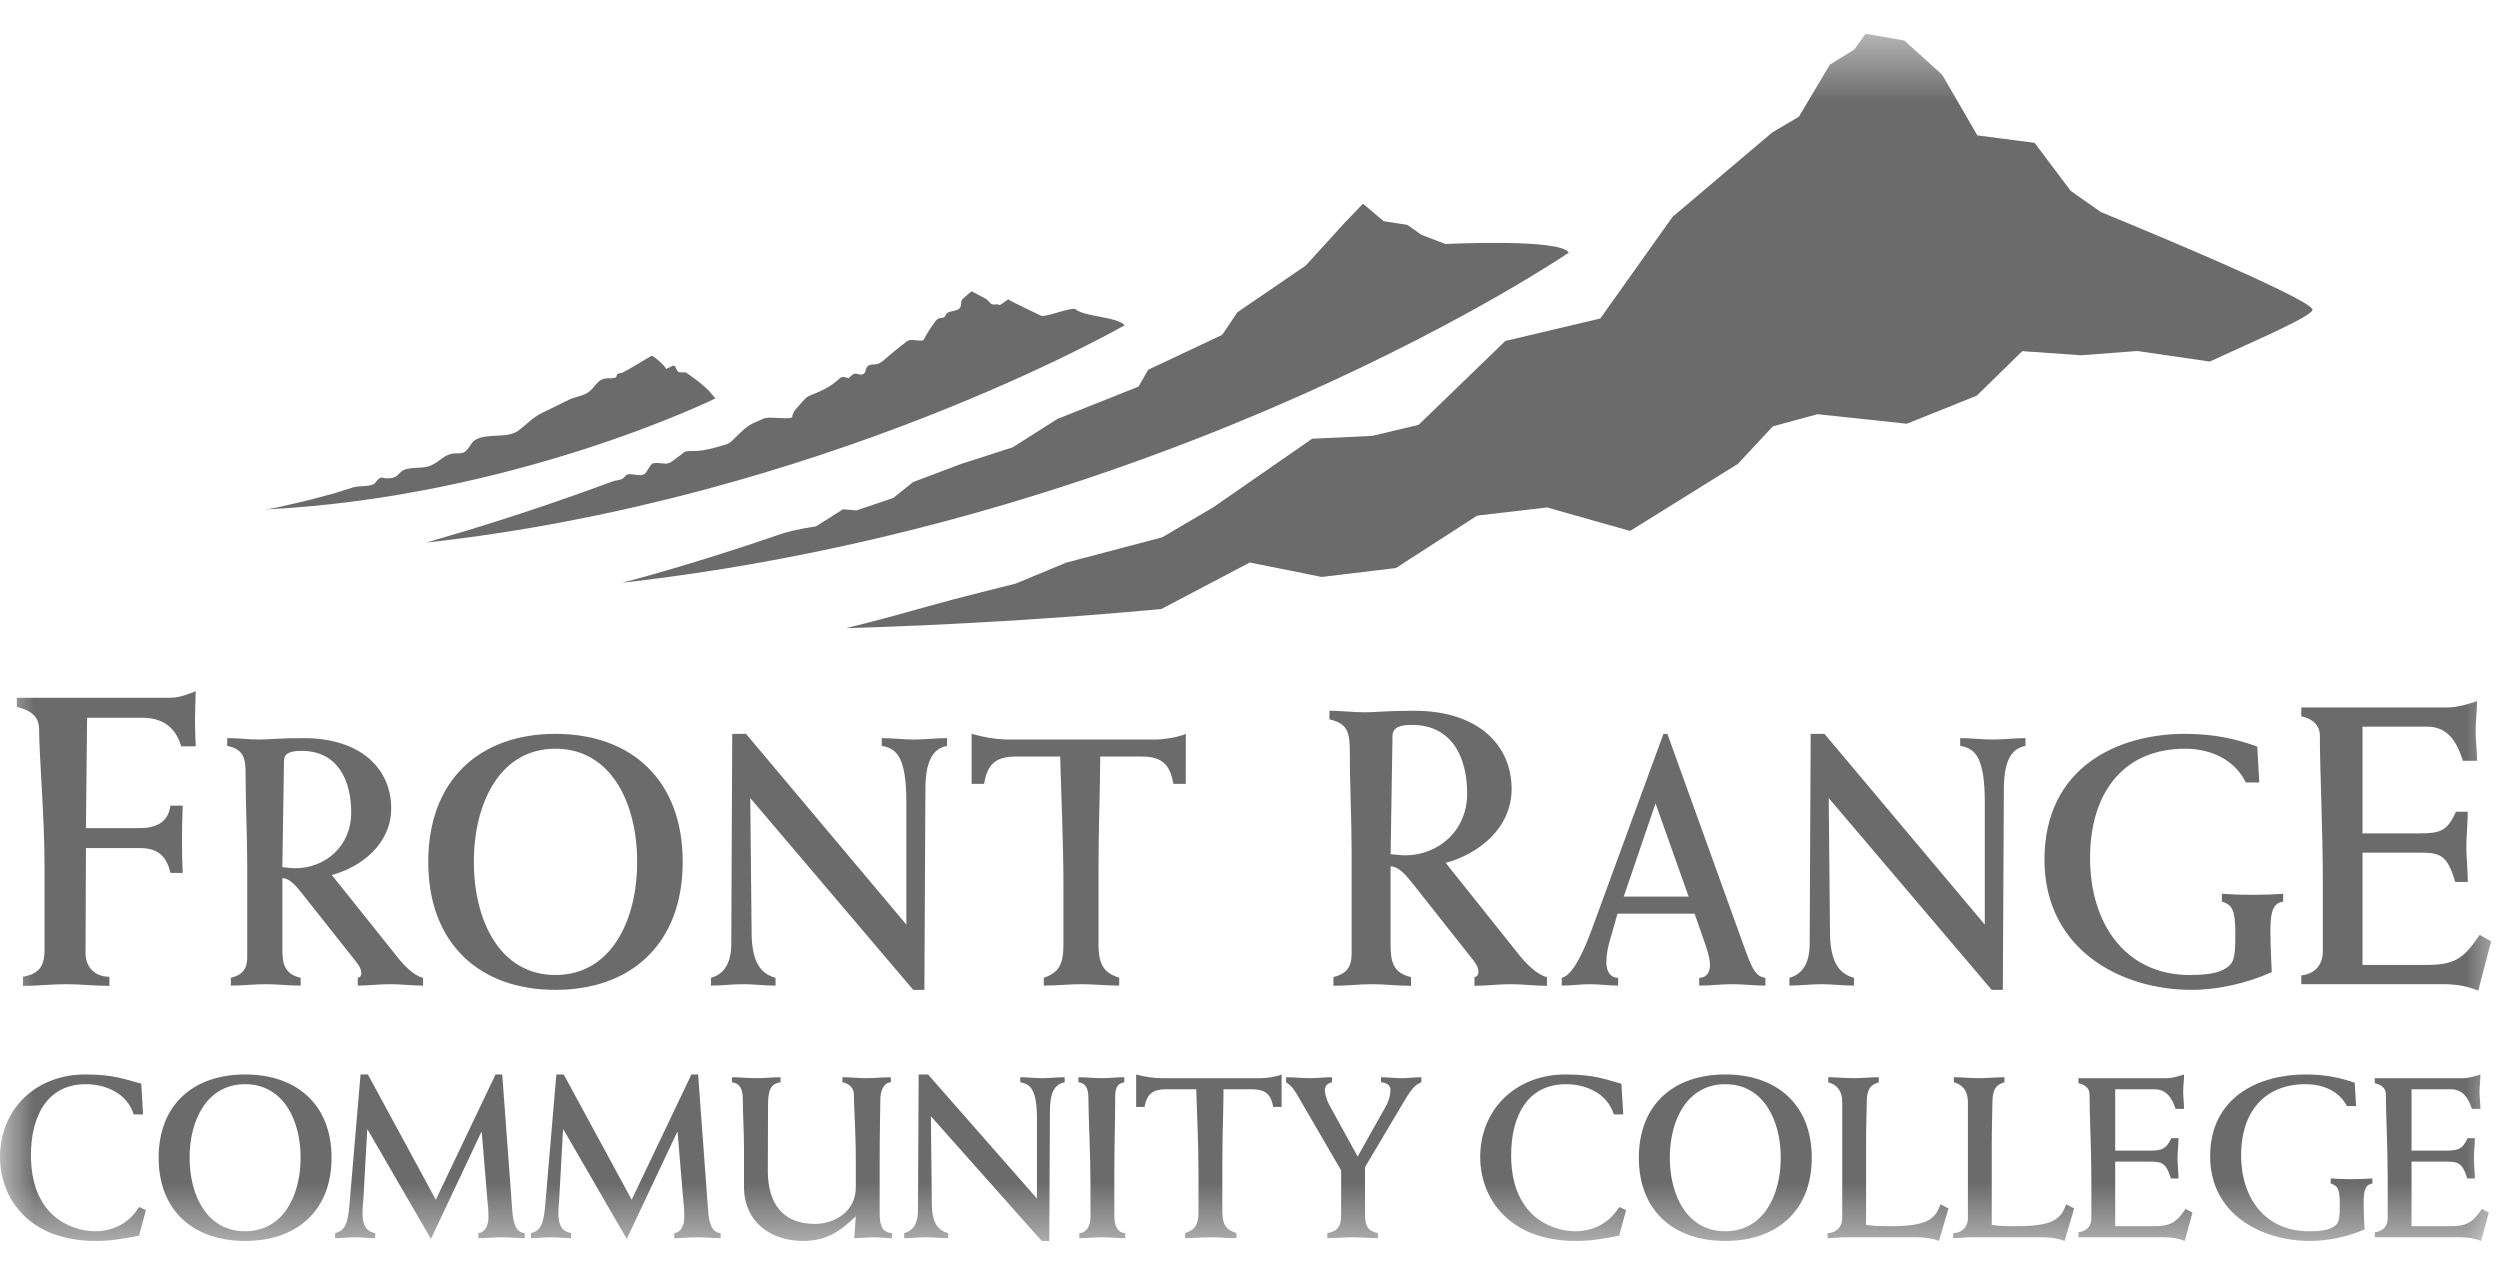 <svg width="37" height="19" viewBox="0 0 37 19" fill="none" xmlns="http://www.w3.org/2000/svg">
<g clip-path="url(#clip0_2246_1614)">
<mask id="mask0_2246_1614" style="mask-type:luminance" maskUnits="userSpaceOnUse" x="0" y="0" width="37" height="19">
<path d="M37 0.5H0V18.5H37V0.5Z" fill="white"/>
</mask>
<g mask="url(#mask0_2246_1614)">
<path fill-rule="evenodd" clip-rule="evenodd" d="M0.25 10.327H2.511C2.636 10.327 2.749 10.29 2.897 10.229C2.892 10.407 2.886 10.542 2.886 10.677C2.886 10.8 2.892 10.923 2.897 11.046H2.682C2.596 10.757 2.403 10.622 2.096 10.622H1.289C1.284 11.126 1.278 11.672 1.272 12.256H2.068C2.284 12.256 2.488 12.188 2.522 11.924H2.704C2.698 12.102 2.693 12.274 2.693 12.453C2.693 12.606 2.698 12.766 2.704 12.919H2.522C2.46 12.631 2.289 12.551 2.068 12.551H1.272C1.272 13.042 1.266 13.577 1.266 14.105C1.266 14.314 1.403 14.456 1.619 14.456V14.591C1.403 14.591 1.193 14.566 0.977 14.566C0.761 14.566 0.556 14.591 0.34 14.591V14.456C0.568 14.413 0.659 14.314 0.659 14.056V12.821C0.659 12.084 0.579 11.175 0.579 10.8C0.579 10.591 0.443 10.511 0.249 10.462V10.327H0.25ZM4.179 12.834C4.252 12.839 4.31 12.85 4.368 12.85C4.814 12.85 5.198 12.525 5.198 12.026C5.198 11.543 4.994 11.113 4.465 11.113C4.339 11.113 4.203 11.129 4.203 11.26L4.179 12.834ZM3.417 14.472C3.582 14.43 3.659 14.346 3.659 14.167V12.819C3.659 12.367 3.635 11.916 3.635 11.47C3.635 11.223 3.611 11.092 3.363 11.039V10.924C3.519 10.924 3.679 10.945 3.834 10.945C3.98 10.945 4.125 10.924 4.489 10.924C5.363 10.924 5.79 11.396 5.79 11.963C5.79 12.493 5.343 12.834 4.911 12.95L5.892 14.178C5.965 14.272 6.13 14.446 6.261 14.472V14.587C6.101 14.587 5.935 14.566 5.775 14.566C5.615 14.566 5.455 14.587 5.295 14.587V14.472C5.329 14.467 5.343 14.445 5.348 14.409C5.348 14.362 5.334 14.314 5.276 14.241L4.47 13.223C4.397 13.133 4.295 12.997 4.179 12.997V14.036C4.179 14.256 4.203 14.414 4.45 14.472V14.587C4.276 14.587 4.106 14.566 3.931 14.566C3.756 14.566 3.591 14.587 3.417 14.587V14.472ZM8.221 14.43C9.046 14.43 9.43 13.621 9.43 12.755C9.43 11.889 9.046 11.081 8.221 11.081C7.396 11.081 7.013 11.889 7.013 12.755C7.013 13.621 7.396 14.43 8.221 14.43ZM8.221 10.861C9.342 10.861 10.104 11.543 10.104 12.755C10.104 13.968 9.342 14.65 8.221 14.65C7.1 14.65 6.338 13.968 6.338 12.755C6.338 11.543 7.1 10.861 8.221 10.861ZM10.522 14.472C10.711 14.419 10.823 14.262 10.823 13.968L10.837 10.861H11.041L13.414 13.684V11.879C13.414 11.228 13.283 11.076 13.05 11.039V10.924C13.21 10.924 13.371 10.945 13.531 10.945C13.691 10.945 13.856 10.924 14.016 10.924V11.039C13.803 11.081 13.696 11.265 13.696 11.69L13.681 14.65H13.516L11.104 11.811L11.124 13.81C11.128 14.22 11.245 14.409 11.478 14.472V14.587C11.318 14.587 11.158 14.566 10.997 14.566C10.837 14.566 10.682 14.587 10.522 14.587V14.472ZM17.549 11.601H17.365C17.316 11.291 17.171 11.197 16.894 11.197H16.283C16.283 11.648 16.258 12.225 16.258 12.855V13.973C16.258 14.299 16.35 14.398 16.564 14.472V14.587C16.375 14.587 16.19 14.566 16.006 14.566C15.822 14.566 15.637 14.587 15.448 14.587V14.472C15.671 14.393 15.739 14.278 15.739 13.973V13.149C15.739 12.394 15.7 11.648 15.691 11.197H15.035C14.759 11.197 14.613 11.291 14.565 11.601H14.38V10.861C14.565 10.913 14.754 10.945 14.943 10.945H17.088C17.224 10.945 17.438 10.913 17.55 10.861L17.549 11.601ZM20.581 12.642C20.662 12.647 20.727 12.659 20.792 12.659C21.288 12.659 21.714 12.298 21.714 11.744C21.714 11.207 21.488 10.729 20.899 10.729C20.759 10.729 20.609 10.747 20.609 10.892L20.581 12.642ZM19.735 14.461C19.918 14.414 20.004 14.321 20.004 14.123V12.624C20.004 12.123 19.977 11.621 19.977 11.125C19.977 10.851 19.95 10.706 19.676 10.647V10.519C19.848 10.519 20.026 10.542 20.199 10.542C20.36 10.542 20.522 10.519 20.927 10.519C21.897 10.519 22.372 11.044 22.372 11.674C22.372 12.263 21.876 12.642 21.396 12.77L22.485 14.135C22.566 14.239 22.749 14.432 22.895 14.461V14.59C22.717 14.59 22.534 14.566 22.356 14.566C22.178 14.566 22 14.59 21.822 14.59V14.461C21.86 14.456 21.876 14.432 21.881 14.391C21.881 14.339 21.865 14.286 21.8 14.205L20.905 13.073C20.824 12.974 20.711 12.823 20.581 12.823V13.977C20.581 14.222 20.609 14.397 20.883 14.461V14.59C20.689 14.59 20.5 14.566 20.306 14.566C20.112 14.566 19.929 14.59 19.735 14.59L19.735 14.461ZM24.992 13.27L24.502 11.89L24.031 13.27H24.992ZM23.939 13.522L23.808 13.984C23.787 14.069 23.775 14.158 23.774 14.246C23.774 14.372 23.833 14.472 23.949 14.472V14.587C23.808 14.587 23.672 14.566 23.532 14.566C23.391 14.566 23.255 14.587 23.114 14.587V14.472C23.308 14.43 23.493 13.936 23.585 13.684L24.619 10.861H24.677L25.74 13.81C25.91 14.278 25.953 14.451 26.128 14.472V14.587C25.963 14.587 25.802 14.566 25.638 14.566C25.473 14.566 25.313 14.587 25.148 14.587V14.472C25.25 14.472 25.308 14.399 25.308 14.278C25.308 14.204 25.283 14.115 25.25 14.01L25.08 13.522H23.94H23.939ZM26.483 14.472C26.672 14.419 26.783 14.262 26.783 13.968L26.798 10.861H27.002L29.375 13.684V11.879C29.375 11.228 29.244 11.076 29.011 11.039V10.924C29.171 10.924 29.331 10.945 29.491 10.945C29.652 10.945 29.817 10.924 29.977 10.924V11.039C29.763 11.081 29.657 11.265 29.657 11.69L29.642 14.65H29.477L27.065 11.811L27.084 13.81C27.089 14.22 27.206 14.409 27.439 14.472V14.587C27.279 14.587 27.118 14.566 26.958 14.566C26.798 14.566 26.643 14.587 26.483 14.587V14.472ZM33.437 11.58H33.238C33.059 11.217 32.685 11.081 32.34 11.081C31.423 11.081 30.933 11.738 30.933 12.698C30.933 13.684 31.467 14.43 32.408 14.43C32.661 14.43 32.83 14.404 32.952 14.325C33.068 14.246 33.083 14.157 33.083 13.81C33.083 13.454 33.03 13.39 32.884 13.343V13.228C33.186 13.249 33.489 13.249 33.791 13.228V13.343C33.665 13.364 33.602 13.448 33.602 13.758C33.602 14.047 33.617 14.215 33.622 14.388C33.258 14.55 32.83 14.65 32.437 14.65C31.365 14.65 30.258 14.036 30.258 12.724C30.258 11.354 31.345 10.861 32.336 10.861C32.777 10.861 33.107 10.94 33.408 11.05L33.437 11.58ZM34.059 14.436C34.273 14.412 34.378 14.269 34.378 14.074V13.07C34.378 12.263 34.334 11.414 34.334 10.886C34.334 10.737 34.23 10.637 34.059 10.601V10.47H36.227C36.376 10.47 36.562 10.411 36.661 10.376C36.661 10.53 36.639 10.672 36.639 10.821C36.639 10.969 36.661 11.111 36.661 11.26H36.452C36.359 10.975 36.227 10.755 35.925 10.755H34.965V12.334H35.794C36.112 12.334 36.217 12.305 36.348 12.014H36.523C36.523 12.186 36.502 12.358 36.502 12.53C36.502 12.708 36.524 12.88 36.524 13.053H36.337C36.217 12.643 36.112 12.619 35.794 12.619H34.965V14.281H35.898C36.304 14.281 36.452 14.21 36.699 13.836L36.869 13.931L36.678 14.661C36.507 14.59 36.337 14.566 36.162 14.566H34.059V14.436ZM2.117 16.493H1.979C1.877 16.172 1.553 16.046 1.27 16.046C0.696 16.046 0.458 16.523 0.458 17.097C0.458 18.059 1.131 18.223 1.405 18.223C1.672 18.223 1.913 18.103 2.058 17.864L2.16 17.909L2.058 18.288C1.794 18.339 1.629 18.366 1.415 18.366C0.432 18.366 0 17.738 0 17.124C0 16.421 0.524 15.902 1.263 15.902C1.692 15.902 1.857 15.977 2.091 16.039L2.117 16.493ZM3.628 18.223C4.188 18.223 4.449 17.697 4.449 17.134C4.449 16.571 4.188 16.046 3.628 16.046C3.067 16.046 2.806 16.571 2.806 17.134C2.806 17.697 3.067 18.223 3.628 18.223ZM3.628 15.902C4.389 15.902 4.907 16.346 4.907 17.134C4.907 17.922 4.389 18.366 3.628 18.366C2.865 18.366 2.348 17.922 2.348 17.134C2.348 16.346 2.865 15.902 3.628 15.902ZM7.334 15.902H7.433L7.582 17.919C7.595 18.09 7.631 18.243 7.766 18.25V18.325C7.651 18.325 7.539 18.312 7.423 18.312C7.308 18.312 7.196 18.325 7.08 18.325V18.25C7.189 18.237 7.229 18.127 7.229 18.015C7.229 17.905 7.222 17.83 7.215 17.782L7.13 16.755H7.123L6.378 18.336L5.441 16.718H5.435L5.379 17.732C5.375 17.779 5.365 17.882 5.365 17.953C5.365 18.131 5.415 18.223 5.553 18.25V18.325C5.454 18.325 5.356 18.312 5.256 18.312C5.157 18.312 5.059 18.325 4.96 18.325V18.25C5.108 18.216 5.148 18.103 5.171 17.841L5.336 15.902H5.445L6.45 17.756L7.334 15.902ZM10.233 15.902H10.332L10.48 17.919C10.493 18.09 10.53 18.243 10.665 18.25L10.665 18.325C10.549 18.325 10.437 18.312 10.322 18.312C10.207 18.312 10.094 18.325 9.979 18.325V18.25C10.088 18.237 10.127 18.127 10.127 18.015C10.127 17.905 10.121 17.83 10.114 17.782L10.028 16.755H10.022L9.276 18.336L8.34 16.718H8.333L8.277 17.732C8.274 17.779 8.264 17.882 8.264 17.953C8.264 18.131 8.314 18.223 8.452 18.25V18.325C8.353 18.325 8.254 18.312 8.155 18.312C8.056 18.312 7.957 18.325 7.858 18.325V18.25C8.007 18.216 8.046 18.103 8.069 17.841L8.234 15.902H8.343L9.349 17.756L10.233 15.902ZM10.833 15.943C10.952 15.943 11.07 15.957 11.193 15.957C11.311 15.957 11.433 15.943 11.552 15.943V16.018C11.403 16.039 11.367 16.141 11.367 16.359C11.367 16.684 11.364 17.008 11.364 17.332C11.364 17.79 11.568 18.114 12.06 18.114C12.327 18.114 12.666 17.953 12.666 17.568V17.165C12.666 16.762 12.637 16.36 12.637 16.189C12.637 16.093 12.548 16.029 12.468 16.018V15.943C12.587 15.943 12.706 15.957 12.825 15.957C12.944 15.957 13.066 15.943 13.184 15.943V16.018C13.075 16.022 13.029 16.155 13.029 16.271C13.029 16.4 13.019 16.755 13.019 17.206V17.95C13.019 18.141 13.056 18.24 13.201 18.25V18.325C13.108 18.325 13.013 18.312 12.92 18.312C12.828 18.312 12.736 18.325 12.643 18.325C12.65 18.209 12.66 18.103 12.666 18.001C12.426 18.233 12.221 18.366 11.885 18.366C11.397 18.366 11.011 18.076 11.011 17.564V16.994C11.011 16.728 10.994 16.493 10.994 16.281C10.994 16.148 10.972 16.039 10.833 16.018V15.943ZM13.382 18.25C13.51 18.216 13.586 18.113 13.586 17.922L13.596 15.902H13.735L15.347 17.738V16.564C15.347 16.141 15.258 16.042 15.1 16.018V15.943C15.209 15.943 15.318 15.957 15.427 15.957C15.535 15.957 15.647 15.943 15.757 15.943V16.018C15.611 16.046 15.539 16.165 15.539 16.442L15.529 18.366H15.417L13.777 16.52L13.791 17.82C13.794 18.087 13.873 18.209 14.032 18.25V18.325C13.922 18.325 13.814 18.312 13.705 18.312C13.596 18.312 13.491 18.325 13.382 18.325V18.25ZM16.64 16.018C16.518 16.039 16.505 16.127 16.505 16.247C16.505 16.578 16.492 16.981 16.492 17.342V18.005C16.492 18.117 16.528 18.247 16.653 18.25V18.325C16.541 18.325 16.425 18.312 16.314 18.312C16.198 18.312 16.086 18.325 15.974 18.325V18.25C16.079 18.247 16.139 18.151 16.139 18.005V17.513C16.139 17.104 16.109 16.503 16.109 16.288C16.109 16.148 16.096 16.035 15.961 16.018V15.943C16.073 15.943 16.185 15.957 16.3 15.957C16.413 15.957 16.528 15.943 16.64 15.943V16.018ZM18.968 16.383H18.843C18.81 16.182 18.711 16.121 18.523 16.121H18.108C18.108 16.414 18.091 16.79 18.091 17.199V17.926C18.091 18.138 18.154 18.202 18.299 18.25V18.325C18.17 18.325 18.045 18.312 17.919 18.312C17.794 18.312 17.669 18.325 17.541 18.325V18.25C17.692 18.199 17.738 18.124 17.738 17.926V17.39C17.738 16.899 17.712 16.414 17.705 16.121H17.26C17.072 16.121 16.973 16.182 16.94 16.383H16.815V15.902C16.939 15.937 17.068 15.956 17.198 15.957H18.655C18.748 15.957 18.892 15.936 18.968 15.902V16.383ZM19.644 18.25C19.803 18.223 19.849 18.144 19.849 17.977V17.322L19.232 16.261C19.169 16.155 19.136 16.083 19.034 16.018V15.943C19.146 15.943 19.262 15.957 19.374 15.957C19.486 15.957 19.601 15.943 19.713 15.943V16.018C19.651 16.032 19.608 16.066 19.608 16.138C19.608 16.172 19.628 16.271 19.674 16.353L20.093 17.117L20.505 16.383C20.568 16.271 20.578 16.189 20.578 16.128C20.578 16.052 20.505 16.022 20.439 16.018V15.943C20.538 15.943 20.637 15.957 20.739 15.957C20.838 15.957 20.937 15.943 21.036 15.943V16.018C20.927 16.059 20.868 16.155 20.779 16.302L20.202 17.274V17.977C20.202 18.144 20.248 18.223 20.393 18.25V18.325C20.268 18.325 20.142 18.312 20.02 18.312C19.895 18.312 19.77 18.325 19.645 18.325L19.644 18.25ZM24.024 16.493H23.885C23.783 16.172 23.46 16.046 23.177 16.046C22.602 16.046 22.365 16.523 22.365 17.097C22.365 18.059 23.038 18.223 23.311 18.223C23.578 18.223 23.819 18.103 23.964 17.864L24.067 17.909L23.964 18.288C23.701 18.339 23.536 18.366 23.321 18.366C22.338 18.366 21.907 17.738 21.907 17.124C21.907 16.421 22.431 15.902 23.17 15.902C23.598 15.902 23.763 15.977 23.997 16.039L24.024 16.493ZM25.534 18.223C26.095 18.223 26.355 17.697 26.355 17.134C26.355 16.571 26.095 16.046 25.534 16.046C24.974 16.046 24.713 16.571 24.713 17.134C24.713 17.697 24.974 18.223 25.534 18.223ZM25.534 15.902C26.296 15.902 26.814 16.346 26.814 17.134C26.814 17.922 26.296 18.366 25.534 18.366C24.772 18.366 24.255 17.922 24.255 17.134C24.255 16.346 24.772 15.902 25.534 15.902ZM27.048 18.25C27.176 18.25 27.265 18.155 27.265 18.035V16.309C27.265 16.141 27.183 16.052 27.058 16.018V15.943C27.183 15.943 27.305 15.957 27.43 15.957C27.556 15.957 27.681 15.943 27.806 15.943V16.018C27.671 16.056 27.628 16.138 27.628 16.319C27.628 16.421 27.618 16.639 27.618 16.947V18.127C27.691 18.141 27.753 18.148 27.968 18.148C28.535 18.148 28.637 18.042 28.72 17.824L28.838 17.885L28.697 18.366C28.591 18.325 28.485 18.312 28.38 18.312H27.298C27.216 18.312 27.13 18.325 27.048 18.325V18.25ZM28.907 18.25C29.036 18.25 29.125 18.155 29.125 18.035V16.309C29.125 16.141 29.043 16.052 28.917 16.018V15.943C29.043 15.943 29.165 15.957 29.29 15.957C29.416 15.957 29.541 15.943 29.666 15.943V16.018C29.531 16.056 29.488 16.138 29.488 16.319C29.488 16.421 29.478 16.639 29.478 16.947V18.127C29.551 18.141 29.613 18.148 29.828 18.148C30.395 18.148 30.497 18.042 30.58 17.824L30.698 17.885L30.556 18.366C30.451 18.325 30.345 18.312 30.24 18.312H29.158C29.076 18.312 28.99 18.325 28.907 18.325V18.25ZM30.761 18.237C30.89 18.223 30.952 18.141 30.952 18.029V17.452C30.952 16.988 30.925 16.499 30.925 16.196C30.925 16.11 30.863 16.052 30.761 16.032V15.957H32.064C32.153 15.957 32.265 15.923 32.324 15.902C32.324 15.991 32.311 16.073 32.311 16.158C32.311 16.244 32.324 16.325 32.324 16.411H32.199C32.143 16.247 32.064 16.121 31.882 16.121H31.305V17.029H31.803C31.994 17.029 32.057 17.011 32.136 16.844H32.242C32.242 16.943 32.228 17.042 32.228 17.141C32.228 17.243 32.242 17.342 32.242 17.441H32.13C32.057 17.206 31.994 17.192 31.803 17.192H31.305V18.148H31.866C32.11 18.148 32.199 18.107 32.347 17.892L32.449 17.946L32.334 18.366C32.232 18.325 32.13 18.312 32.024 18.312H30.761V18.237ZM34.87 16.37H34.735C34.612 16.134 34.359 16.046 34.125 16.046C33.501 16.046 33.168 16.472 33.168 17.097C33.168 17.738 33.531 18.223 34.171 18.223C34.342 18.223 34.458 18.206 34.54 18.155C34.619 18.103 34.629 18.046 34.629 17.82C34.629 17.588 34.593 17.547 34.494 17.516V17.441C34.699 17.455 34.905 17.455 35.111 17.441V17.516C35.025 17.53 34.982 17.584 34.982 17.786C34.982 17.974 34.992 18.083 34.995 18.196C34.748 18.302 34.458 18.366 34.191 18.366C33.462 18.366 32.71 17.967 32.71 17.114C32.71 16.223 33.449 15.902 34.121 15.902C34.421 15.902 34.645 15.953 34.85 16.025L34.87 16.37ZM35.147 18.237C35.276 18.223 35.338 18.141 35.338 18.029V17.452C35.338 16.988 35.311 16.499 35.311 16.196C35.311 16.11 35.249 16.052 35.147 16.032V15.957H36.45C36.538 15.957 36.65 15.923 36.71 15.902C36.71 15.991 36.697 16.073 36.697 16.158C36.697 16.244 36.71 16.325 36.71 16.411H36.584C36.529 16.247 36.45 16.121 36.268 16.121H35.691V17.029H36.189C36.38 17.029 36.443 17.011 36.522 16.844H36.628C36.628 16.943 36.614 17.042 36.614 17.141C36.614 17.243 36.628 17.342 36.628 17.441H36.516C36.443 17.206 36.38 17.192 36.189 17.192H35.691V18.148H36.251C36.495 18.148 36.584 18.107 36.733 17.892L36.835 17.946L36.72 18.366C36.618 18.325 36.516 18.312 36.41 18.312H35.147V18.237ZM3.87 7.543C4.022 7.537 4.179 7.491 4.328 7.458C4.518 7.416 4.707 7.368 4.895 7.315C5.006 7.285 5.118 7.245 5.227 7.213C5.323 7.186 5.441 7.206 5.532 7.166C5.557 7.154 5.588 7.087 5.629 7.072C5.671 7.06 5.692 7.084 5.73 7.08C5.794 7.071 5.799 7.084 5.853 7.056C5.894 7.036 5.923 6.981 5.964 6.962C6.09 6.901 6.255 6.943 6.375 6.89C6.517 6.827 6.562 6.736 6.701 6.713C6.763 6.703 6.825 6.724 6.882 6.684C6.944 6.642 6.97 6.547 7.042 6.506C7.212 6.408 7.509 6.492 7.669 6.375C7.803 6.276 7.878 6.18 8.034 6.105C8.165 6.043 8.293 5.979 8.423 5.915C8.518 5.868 8.63 5.864 8.715 5.8C8.791 5.744 8.834 5.643 8.921 5.611C8.983 5.588 9.054 5.611 9.112 5.586C9.127 5.578 9.132 5.534 9.143 5.53C9.157 5.525 9.194 5.524 9.209 5.517C9.351 5.445 9.491 5.352 9.64 5.268C9.66 5.257 9.729 5.322 9.741 5.332C9.787 5.369 9.828 5.411 9.861 5.46C9.873 5.451 9.883 5.45 9.896 5.444C9.911 5.438 9.959 5.406 9.976 5.412C10.006 5.421 10.012 5.487 10.038 5.503C10.071 5.523 10.129 5.498 10.159 5.518C10.194 5.54 10.227 5.568 10.262 5.591C10.346 5.65 10.424 5.716 10.496 5.788C10.504 5.796 10.586 5.898 10.588 5.897C10.586 5.897 7.598 7.368 3.87 7.543ZM6.286 8.033C6.341 8.027 6.399 8.002 6.453 7.987C6.609 7.942 6.765 7.896 6.921 7.849C7.464 7.684 8.002 7.507 8.536 7.317C8.654 7.276 8.769 7.233 8.886 7.191C8.945 7.17 9.004 7.148 9.061 7.127C9.108 7.108 9.172 7.109 9.214 7.084C9.246 7.066 9.256 7.03 9.289 7.021C9.361 7.003 9.478 7.061 9.542 7.013C9.572 6.989 9.595 6.93 9.623 6.897C9.65 6.862 9.651 6.858 9.685 6.854C9.735 6.846 9.803 6.862 9.856 6.862C9.93 6.862 9.992 6.787 10.057 6.746C10.082 6.731 10.11 6.698 10.134 6.688C10.186 6.668 10.264 6.677 10.319 6.674C10.432 6.665 10.538 6.638 10.648 6.607C10.735 6.581 10.774 6.578 10.837 6.521C10.95 6.415 11.043 6.299 11.185 6.247C11.233 6.229 11.284 6.196 11.334 6.186C11.396 6.174 11.468 6.187 11.531 6.186C11.586 6.186 11.672 6.199 11.724 6.177C11.724 6.091 11.831 6 11.88 5.941C11.922 5.893 11.94 5.872 11.994 5.851C12.091 5.812 12.188 5.772 12.277 5.717C12.316 5.693 12.354 5.662 12.389 5.634C12.425 5.606 12.447 5.568 12.494 5.581C12.514 5.586 12.54 5.587 12.558 5.6C12.579 5.577 12.622 5.535 12.65 5.531C12.697 5.524 12.739 5.565 12.785 5.53C12.818 5.506 12.807 5.444 12.846 5.416C12.89 5.384 12.936 5.399 12.983 5.388C13.041 5.374 13.098 5.313 13.146 5.274C13.204 5.225 13.262 5.175 13.323 5.128C13.355 5.104 13.388 5.077 13.42 5.054C13.463 5.022 13.504 5.033 13.559 5.036C13.585 5.037 13.628 5.047 13.653 5.038C13.675 5.031 13.673 5.024 13.688 4.997C13.732 4.912 13.79 4.828 13.847 4.751C13.855 4.738 13.867 4.728 13.881 4.72C13.894 4.712 13.91 4.707 13.925 4.706C13.951 4.703 13.967 4.706 13.985 4.684C13.998 4.668 13.999 4.645 14.018 4.632C14.071 4.597 14.186 4.608 14.214 4.544C14.233 4.499 14.214 4.466 14.246 4.427C14.258 4.414 14.373 4.31 14.382 4.313C14.428 4.334 14.472 4.36 14.517 4.384C14.547 4.399 14.58 4.413 14.607 4.434C14.639 4.46 14.653 4.498 14.694 4.506C14.72 4.512 14.762 4.495 14.783 4.511C14.813 4.533 14.922 4.402 14.938 4.44C14.945 4.452 15.384 4.661 15.408 4.673C15.471 4.703 15.866 4.534 15.92 4.579C16.054 4.69 16.526 4.685 16.646 4.813C16.646 4.813 12.178 7.386 6.286 8.033Z" fill="#6B6B6B"/>
<path fill-rule="evenodd" clip-rule="evenodd" d="M9.205 8.625C9.205 8.625 10.172 8.382 11.57 7.899C11.741 7.84 12.077 7.79 12.077 7.79L12.476 7.537L12.676 7.554L13.222 7.369L13.514 7.134L14.231 6.864L14.986 6.621L15.648 6.201L16.85 5.721L16.995 5.471L18.088 4.956L18.314 4.621L19.325 3.93L19.917 3.28C19.917 3.28 20.089 3.103 20.172 3.014L20.478 3.274L20.828 3.328L21.041 3.477L21.392 3.611C21.392 3.611 23.097 3.526 23.218 3.739C23.218 3.739 17.415 7.696 9.205 8.625Z" fill="#6B6B6B"/>
<path fill-rule="evenodd" clip-rule="evenodd" d="M31.094 3.139L30.647 2.826L30.112 2.114L29.265 2.004L28.744 1.106L28.185 0.6L27.61 0.5C27.556 0.578 27.444 0.732 27.444 0.732L27.082 0.956L26.624 1.727L26.228 1.961L24.754 3.209L23.684 4.714L22.279 5.046L20.995 6.288L20.309 6.451L19.42 6.493L17.956 7.508L17.201 7.952L15.779 8.327L15.033 8.637C15.033 8.637 14.086 8.872 13.739 8.972C12.975 9.191 12.518 9.297 12.518 9.297C14.077 9.251 15.634 9.157 17.187 9.014L18.497 8.325L19.561 8.539L20.659 8.407L21.862 7.631L22.895 7.51L24.125 7.858L25.721 6.865L26.238 6.31L26.899 6.13L28.221 6.271L29.256 5.856L29.929 5.197L30.802 5.258L31.632 5.195L32.704 5.351C33.393 5.033 34.276 4.659 34.223 4.574C34.091 4.361 31.094 3.139 31.094 3.139Z" fill="#6B6B6B"/>
</g>
</g>
<defs>
<clipPath id="clip0_2246_1614">
<rect width="37" height="18" fill="white" transform="translate(0 0.5)"/>
</clipPath>
</defs>
</svg>
